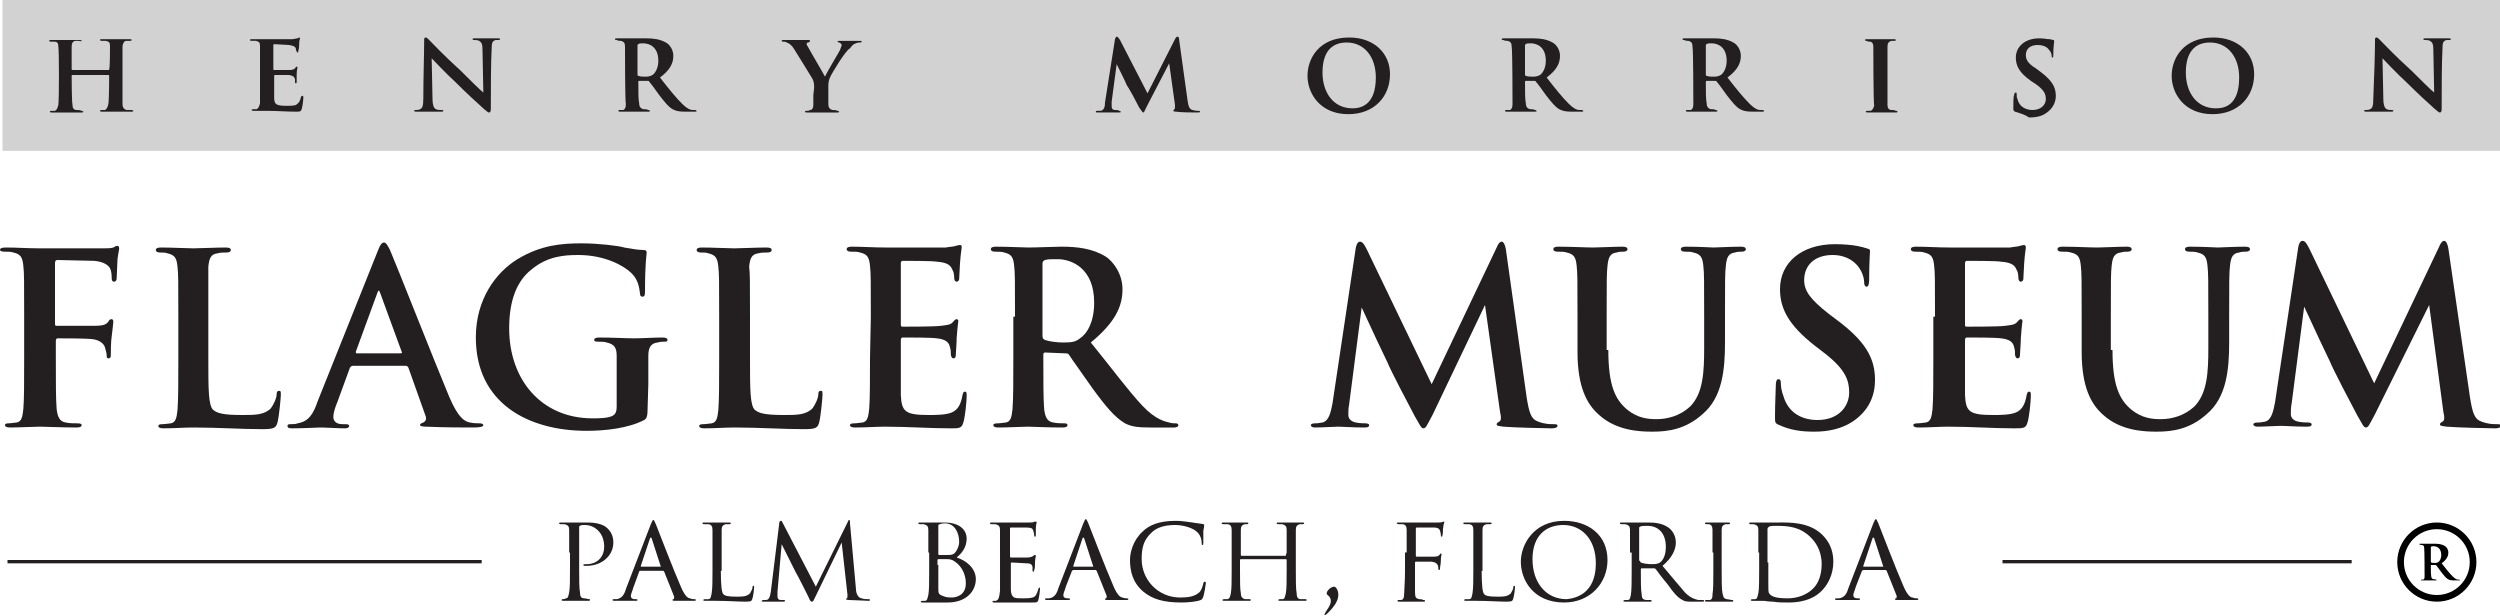 <?xml version="1.0" encoding="UTF-8"?>
<svg id="Layer_1" xmlns="http://www.w3.org/2000/svg" version="1.1" viewBox="0 0 300 73.9">
  <!-- Generator: Adobe Illustrator 29.6.1, SVG Export Plug-In . SVG Version: 2.1.1 Build 9)  -->
  <rect x=".3" width="299.8" height="18.1" fill="#d3d2d3"/>
  <g>
    <path d="M2.9,38c0-4.4,0-5.2-.1-6.1-.1-1-.3-1.4-1.2-1.6-.2-.1-.7-.1-1.1-.1-.3,0-.5-.1-.5-.2,0-.2.2-.3.7-.3,1.3,0,2.6.1,4.1.1h7.6c.5,0,.9,0,1.2-.1.2-.1.3-.2.5-.2.1,0,.2.1.2.3s-.1.5-.2,1.3c0,.3-.1,2-.1,2.3,0,.2-.1.4-.3.4s-.3-.1-.3-.5c0-.2,0-.7-.2-1.1-.2-.4-.8-.8-1.9-.9-1,0-3.6-.1-4.4-.1-.2,0-.3.1-.3.4v7.2c0,.2,0,.3.2.3h3.7c1.7,0,2.1,0,2.5-.5.1-.2.2-.3.4-.3.1,0,.2.1.2.3s-.1.9-.2,1.8c-.1.6-.1,1.9-.1,2.1,0,.3,0,.5-.3.5-.2,0-.2-.2-.2-.4s-.1-.5-.2-.9c-.1-.4-.6-.9-1.5-1-.7-.1-3.8-.1-4.2-.1-.1,0-.2.1-.2.3v2.1c0,2.8,0,4.9.1,6.1.1.8.3,1.5,1.1,1.6.4.1,1,.1,1.4.1s.5.1.5.2c0,.2-.2.3-.6.3-1.8,0-3.6-.1-4.4-.1-.7,0-2.6.1-3.6.1-.4,0-.6-.1-.6-.3,0-.1.1-.2.4-.2.4,0,.8-.1,1-.1.6-.1.7-.7.8-1.6.1-1.1.1-3.3.1-6.1v-5Z" fill="#231f20"/>
    <path d="M25,43c0,3.7,0,5.7.6,6.2.5.4,1.2.6,3.5.6,1.5,0,2.6,0,3.4-.8.3-.4.7-1.2.7-1.7,0-.3.1-.4.3-.4s.2.1.2.5c0,.3-.2,2.5-.4,3.3-.2.6-.3.8-1.8.8-2.6,0-5.3-.2-8.3-.2-1.1,0-2.3.1-3.6.1-.4,0-.6-.1-.6-.3,0-.1.1-.2.5-.2s.8-.1,1-.1c.6-.1.7-.7.8-1.6.1-1.2.1-3.5.1-6.1v-5c0-4.4,0-5.2-.1-6.1-.1-1-.3-1.4-1.2-1.6-.2-.1-.6-.1-.9-.1s-.5-.1-.5-.3.2-.3.6-.3c1.3,0,3.2.1,3.9.1s2.8-.1,3.9-.1c.4,0,.6.1.6.3s-.2.3-.5.3-.8,0-1.1.1c-.8.1-1,.6-1.1,1.6v6s0,5,0,5Z" fill="#231f20"/>
    <path d="M42.3,43.9c-.1,0-.2.1-.3.2l-1.5,4.1c-.3.7-.5,1.4-.5,1.8,0,.5.3.9,1.1.9h.4c.3,0,.4.1.4.2,0,.2-.2.3-.5.3-.9,0-2.2-.1-3-.1-.3,0-1.9.1-3.4.1-.4,0-.5-.1-.5-.3s.2-.2.4-.2c.3,0,.6,0,.8-.1,1.3-.2,1.9-1.1,2.4-2.6l7.2-18c.3-.8.5-1.1.8-1.1.2,0,.4.3.7.9.7,1.6,5.3,13.3,7.1,17.6,1.1,2.6,1.9,3,2.5,3.1.4.1.9.1,1.2.1.2,0,.4.1.4.2,0,.2-.3.3-1.3.3s-3.3,0-5.6-.1c-.5,0-.7-.1-.7-.2s.1-.2.4-.3c.2-.1.4-.3.3-.7l-2.1-5.9c-.1-.1-.1-.2-.3-.2,0,0-6.4,0-6.4,0ZM48.1,42.4c.1,0,.2-.1.1-.2l-2.6-7.1c-.1-.3-.2-.3-.3,0l-2.6,7.1c0,.1,0,.2.1.2h5.3Z" fill="#231f20"/>
    <path d="M77.7,49.4q0,.8-.4,1c-1.9,1-4.7,1.3-6.9,1.3-7,0-13.3-3.3-13.3-11.2,0-4.6,2.4-7.8,5-9.4,2.8-1.7,5.3-1.9,7.7-1.9,2,0,4.5.3,5.1.5.6.1,1.6.3,2.3.3.3,0,.4.1.4.3,0,.3-.2,1.1-.2,4.7,0,.5-.1.6-.3.6s-.3-.1-.3-.4c-.1-.7-.2-1.6-1-2.4-.9-.9-3.2-2.2-6.4-2.2-1.6,0-3.7.1-5.7,1.8-1.6,1.3-2.6,3.5-2.6,7,0,6.2,3.9,10.8,10,10.8.7,0,1.8,0,2.4-.3.4-.2.5-.6.5-1.1v-6.1c0-1-.3-1.4-1.2-1.6-.2-.1-.7-.1-1.1-.1-.3,0-.4-.1-.4-.2,0-.2.2-.3.6-.3,1.5,0,3.3.1,4.2.1s2.4-.1,3.4-.1c.4,0,.6.1.6.3s-.2.2-.4.2-.4,0-.8.1c-.8.1-1.1.6-1.1,1.6v3.4l-.1,3.3h0Z" fill="#231f20"/>
    <path d="M90,43c0,3.7,0,5.7.6,6.2.5.4,1.2.6,3.5.6,1.5,0,2.6,0,3.4-.8.3-.4.7-1.2.7-1.7,0-.3.1-.4.3-.4s.2.1.2.5c0,.3-.2,2.5-.4,3.3-.2.6-.3.8-1.8.8-2.6,0-5.3-.2-8.4-.2-1.1,0-2.3.1-3.6.1-.4,0-.6-.1-.6-.3,0-.1.1-.2.5-.2s.8-.1,1-.1c.6-.1.7-.7.8-1.6.1-1.2.1-3.5.1-6.1v-5c0-4.4,0-5.2-.1-6.1-.1-1-.3-1.4-1.2-1.6-.2-.1-.6-.1-.9-.1s-.5-.1-.5-.3.2-.3.6-.3c1.3,0,3.2.1,3.9.1s2.8-.1,3.9-.1c.4,0,.6.1.6.3s-.2.3-.5.3-.8,0-1.1.1c-.8.1-1,.6-1.1,1.6.1.8.1,1.6.1,6v5Z" fill="#231f20"/>
    <path d="M104.5,38c0-4.4,0-5.2-.1-6.1-.1-1-.3-1.4-1.2-1.6-.2-.1-.7-.1-1.1-.1-.3,0-.5-.1-.5-.3s.2-.3.6-.3c1.3,0,2.6.1,4.1.1h7.2c.5-.1,1-.1,1.2-.2.1,0,.3-.1.5-.1s.2.1.2.3-.1.5-.2,1.9c0,.3-.1,1.6-.1,1.9,0,.1-.1.3-.3.3s-.3-.2-.3-.5c0-.1,0-.6-.2-.9-.2-.5-.5-.9-1.9-1-.5-.1-3.5-.1-4.1-.1-.1,0-.2.1-.2.3v7.3c0,.2,0,.3.2.3.6,0,3.9,0,4.6-.1s1.1-.1,1.4-.4c.2-.2.3-.4.5-.4.1,0,.2.1.2.2s-.1.6-.2,2.1c0,.6-.1,1.7-.1,1.9s0,.5-.3.5c-.2,0-.3-.3-.3-.5,0-.3,0-.5-.1-.8-.1-.6-.5-1-1.6-1.1-.5-.1-3.4-.1-4.1-.1-.1,0-.2.1-.2.3v6.6c.1,2,.5,2.4,3.4,2.4.7,0,2,0,2.7-.3s1.1-.9,1.3-2.1c.1-.3.1-.4.3-.4s.2.2.2.5c0,.7-.2,2.6-.4,3.2-.2.7-.5.7-1.5.7-2.6,0-5.1-.2-7.9-.2-1.1,0-2.3.1-3.6.1-.4,0-.6-.1-.6-.3,0-.1.1-.2.5-.2s.8-.1,1-.1c.6-.1.7-.7.8-1.6.1-1.2.1-3.5.1-6.1l.1-5h0Z" fill="#231f20"/>
    <path d="M121.8,38c0-4.4,0-5.2-.1-6.1-.1-1-.3-1.4-1.2-1.6-.2-.1-.7-.1-1.1-.1-.3,0-.5-.1-.5-.3s.2-.3.6-.3c1.5,0,3.3.1,3.9.1,1,0,3.2-.1,4-.1,1.8,0,3.7.2,5.3,1.2.8.5,2,2,2,3.9,0,2.1-.9,4-3.8,6.4,2.6,3.2,4.5,5.8,6.2,7.6,1.6,1.7,2.8,1.9,3.2,2,.3.1.6.1.8.1s.3.1.3.2c0,.2-.2.3-.5.3h-2.8c-1.6,0-2.3-.1-3.1-.5-1.2-.7-2.3-2-3.9-4.2-1.1-1.6-2.5-3.5-2.8-4-.1-.2-.3-.2-.5-.2l-2.4-.1c-.1,0-.2.1-.2.2v.5c0,2.7,0,4.9.1,6.1.1.8.3,1.5,1.1,1.6.4.1,1.1.1,1.4.1.2,0,.3.1.3.2,0,.2-.2.3-.6.3-1.7,0-3.8-.1-4.2-.1-.5,0-2.4.1-3.5.1-.4,0-.6-.1-.6-.3,0-.1.1-.2.5-.2s.8-.1,1-.1c.6-.1.7-.7.8-1.6.1-1.2.1-3.5.1-6.1v-5h.2ZM125.1,40.3c0,.3.1.4.3.5.6.2,1.5.3,2.2.3,1.1,0,1.5-.1,2-.5.9-.6,1.7-2,1.7-4.3,0-4.1-2.7-5.2-4.4-5.2-.7,0-1.2,0-1.5.1-.2.1-.3.2-.3.4v8.7Z" fill="#231f20"/>
    <path d="M183.2,47.7c.3,1.8.5,2.6,1.4,2.9.8.3,1.4.3,1.8.3.3,0,.5,0,.5.2s-.3.3-.7.3c-.7,0-4.7-.1-5.8-.2-.7-.1-.8-.1-.8-.3,0-.1.1-.2.3-.3s.3-.4.1-1.2l-1.8-12.8-6.3,13.2c-.7,1.3-.8,1.6-1.1,1.6s-.5-.6-1-1.4c-.7-1.3-3-5.7-3.3-6.5-.3-.6-2.1-4.4-3.1-6.6l-1.5,11.6c-.1.5-.1.9-.1,1.3,0,.5.4.8.9.9.5.1.9.1,1.2.1.2,0,.4.1.4.2,0,.3-.3.3-.7.3-1.2,0-2.5-.1-3-.1s-1.9.1-2.8.1c-.3,0-.5-.1-.5-.3,0-.1.2-.2.5-.2.2,0,.4,0,.9-.1.8-.2,1-1.3,1.2-2.3l2.8-18.7c.1-.5.3-.7.5-.7s.4.1.8.9l7.8,16.2,7.8-16.4c.2-.5.4-.7.6-.7s.4.3.5.9l2.5,17.8Z" fill="#231f20"/>
    <path d="M193,42c0,4.2.8,5.9,2.2,7.1,1.3,1.1,2.6,1.2,3.6,1.2,1.3,0,2.8-.4,4-1.5,1.6-1.6,1.7-4.2,1.7-7.1v-3.7c0-4.4,0-5.2-.1-6.1-.1-1-.3-1.4-1.2-1.6-.2-.1-.7-.1-1-.1s-.5-.1-.5-.3.2-.3.6-.3c1.5,0,3.3.1,3.3.1.3,0,2.2-.1,3.3-.1.4,0,.6.1.6.3s-.2.3-.5.3-.5,0-.8.1c-.8.1-1,.6-1.1,1.6-.1.9-.1,1.7-.1,6.1v3.1c0,3.2-.3,6.6-2.7,8.6-2,1.8-4.1,2.1-6,2.1-1.5,0-4.3-.1-6.4-2-1.5-1.3-2.6-3.4-2.6-7.6v-4.2c0-4.4,0-5.2-.1-6.1-.1-1-.3-1.4-1.2-1.6-.2-.1-.7-.1-1.1-.1-.3,0-.5-.1-.5-.3s.2-.3.6-.3c1.5,0,3.3.1,4.2.1.7,0,2.5-.1,3.5-.1.4,0,.6.1.6.3s-.2.3-.5.3-.5,0-.8.1c-.8.1-1,.6-1.1,1.6-.1.9-.1,1.7-.1,6.1v4h.2Z" fill="#231f20"/>
    <path d="M213.5,51c-.5-.2-.5-.3-.5-1,0-1.6.1-3.3.1-3.8,0-.4.1-.7.3-.7.3,0,.3.3.3.5,0,.4.1,1,.3,1.5.6,2.1,2.3,2.9,4.1,2.9,2.6,0,3.8-1.7,3.8-3.3,0-1.4-.4-2.7-2.8-4.6l-1.3-1c-3.2-2.5-4.2-4.5-4.2-6.8,0-3.2,2.6-5.4,6.6-5.4,1.1,0,2,.1,2.6.2.5.1.9.2,1.2.3.3.1.4.1.4.3,0,.4-.1,1.2-.1,3.4,0,.6-.1.9-.3.9s-.3-.2-.3-.5-.1-1.1-.7-1.9c-.4-.5-1.3-1.4-3.1-1.4-2.1,0-3.4,1.2-3.4,3,0,1.3.7,2.3,3,4.1l.8.6c3.5,2.6,4.7,4.6,4.7,7.3,0,1.7-.6,3.6-2.7,5-1.4.9-3,1.2-4.6,1.2-1.6,0-2.9-.2-4.2-.8Z" fill="#231f20"/>
    <path d="M232.2,38c0-4.4,0-5.2-.1-6.1-.1-1-.3-1.4-1.2-1.6-.2-.1-.7-.1-1.1-.1-.3,0-.5-.1-.5-.3s.2-.3.6-.3c1.3,0,2.6.1,4.1.1h7.2c.5-.1,1-.1,1.2-.2.1,0,.3-.1.5-.1.1,0,.2.1.2.3s-.1.5-.2,1.9c0,.3-.1,1.6-.1,1.9,0,.1-.1.3-.3.3s-.3-.2-.3-.5c0-.1,0-.6-.2-.9-.2-.5-.5-.9-1.9-1-.5-.1-3.5-.1-4.1-.1-.1,0-.2.1-.2.3v7.3c0,.2,0,.3.2.3.6,0,3.9,0,4.6-.1.7-.1,1.1-.1,1.4-.4.2-.2.3-.4.5-.4.1,0,.2.1.2.2s-.1.6-.2,2.1c0,.6-.1,1.7-.1,1.9s0,.5-.3.5c-.2,0-.3-.3-.3-.5,0-.3,0-.5-.1-.8-.1-.6-.5-1-1.6-1.1-.5-.1-3.4-.1-4.1-.1-.1,0-.2.1-.2.3v6.6c.1,2,.5,2.4,3.4,2.4.7,0,2,0,2.7-.3s1.1-.9,1.3-2.1c.1-.3.1-.4.3-.4s.2.2.2.5c0,.7-.2,2.6-.4,3.2-.2.7-.5.7-1.6.7-2.6,0-5.1-.2-7.9-.2-1.1,0-2.3.1-3.6.1-.4,0-.6-.1-.6-.3,0-.1.1-.2.5-.2s.8-.1,1-.1c.6-.1.7-.7.8-1.6.1-1.2.1-3.5.1-6.1v-5s.2,0,.2,0Z" fill="#231f20"/>
    <path d="M253.5,42c0,4.2.8,5.9,2.2,7.1,1.3,1.1,2.6,1.2,3.6,1.2,1.3,0,2.8-.4,4-1.5,1.6-1.6,1.7-4.2,1.7-7.1v-3.7c0-4.4,0-5.2-.1-6.1-.1-1-.3-1.4-1.2-1.6-.2-.1-.7-.1-1-.1s-.5-.1-.5-.3.2-.3.6-.3c1.5,0,3.3.1,3.3.1.3,0,2.2-.1,3.3-.1.4,0,.6.1.6.3s-.2.3-.5.3-.5,0-.8.1c-.8.1-1,.6-1.1,1.6-.1.9-.1,1.7-.1,6.1v3.1c0,3.2-.3,6.6-2.7,8.6-2,1.8-4.1,2.1-6,2.1-1.5,0-4.3-.1-6.4-2-1.5-1.3-2.6-3.4-2.6-7.6v-4.2c0-4.4,0-5.2-.1-6.1-.1-1-.3-1.4-1.2-1.6-.2-.1-.7-.1-1.1-.1-.3,0-.5-.1-.5-.3s.2-.3.6-.3c1.5,0,3.3.1,4.2.1.7,0,2.5-.1,3.5-.1.4,0,.6.1.6.3s-.2.3-.5.3-.5,0-.8.1c-.8.1-1,.6-1.1,1.6-.1.9-.1,1.7-.1,6.1v4h.2Z" fill="#231f20"/>
    <path d="M296.4,47.7c.3,1.8.5,2.6,1.4,2.9.8.3,1.4.3,1.8.3.3,0,.5,0,.5.2s-.3.3-.7.3c-.7,0-4.7-.1-5.8-.2-.7-.1-.8-.1-.8-.3,0-.1.1-.2.3-.3.2-.1.3-.4.1-1.2l-1.7-12.8-6.5,13.1c-.7,1.3-.8,1.6-1.1,1.6s-.5-.6-1-1.4c-.7-1.3-3-5.7-3.3-6.5-.3-.6-2.1-4.4-3.1-6.6l-1.5,11.6c-.1.5-.1.9-.1,1.3,0,.5.4.8.9.9.5.1.9.1,1.2.1.2,0,.4.1.4.2,0,.3-.3.3-.7.3-1.2,0-2.5-.1-3-.1s-1.9.1-2.8.1c-.3,0-.5-.1-.5-.3,0-.1.2-.2.5-.2.2,0,.4,0,.9-.1.8-.2,1-1.3,1.2-2.3l2.8-18.7c.1-.5.3-.7.5-.7s.4.1.8.9l7.8,16.2,7.8-16.4c.2-.5.4-.7.6-.7s.4.3.5.9l2.6,17.9Z" fill="#231f20"/>
  </g>
  <g>
    <path d="M13.1,8.3q.1,0,0,0c.1-.1.1-2.4.1-2.8s-.1-.5-.5-.6h-.5c-.2,0-.2-.1-.2-.1,0-.1.1-.1.2-.1h3.4q.2,0,.2.1c0,.1-.1.1-.2.1h-.4c-.3,0-.4.2-.5.6v7c0,.3.1.6.5.7h.6c.1,0,.2.1.2.1,0,.1-.1.1-.2.1h-3.6q-.2,0-.2-.1t.2-.1h.4c.2-.1.3-.3.4-.7.1-.5.1-3.4.1-3.4q0-.1-.1-.1h-4.3s-.1,0-.1.1c0,0,0,3,.1,3.5,0,.3.1.6.5.6.2,0,.4,0,.6.1.1,0,.2.1.2.1,0,.1-.1.1-.2.1h-3.6c-.1,0-.2,0-.2-.1s0-.1.2-.1h.4c.2-.1.3-.3.4-.7.1-.5.1-6.6,0-7,0-.4-.1-.6-.5-.6h-.4c-.2,0-.2-.1-.2-.1,0-.1.1-.1.2-.1h3.4c.2,0,.3,0,.3.1s-.3,0-.4,0h-.4c-.3.1-.4.3-.4.7v2.7q0,.1.1.1h4.4v-.1Z" fill="#231f20"/>
    <path d="M31.2,5.5c0-.4-.1-.5-.5-.6h-.5c-.1,0-.2,0-.2-.1s.1-.1.3-.1h4.8c.2,0,.4-.1.6-.1.1,0,.1-.1.2-.1.1,0,.1.1.1.1,0,.1-.1.2-.1.7,0,.2,0,.5-.1.8,0,.1,0,.2-.1.2s-.1-.1-.1-.2c-.1,0-.1-.1-.1-.3-.1-.2-.2-.3-.8-.4-.2,0-1.5-.1-1.8-.1q-.1,0-.1.1v2.9q0,.1.1.1h1.9c.3,0,.5-.1.6-.2.1-.1.1-.2.2-.2s.1,0,.1.1-.1.3-.1.9v.8c0,.1,0,.2-.1.2s-.1-.1-.1-.2v-.3c-.1-.3-.2-.4-.7-.5h-1.7c-.1,0-.1.1-.1.1v2.6c0,.8.2,1,1.5,1,.3,0,.8,0,1.1-.1.3-.2.5-.4.6-.9,0-.1.1-.2.2-.2s.1.1.1.2c0,.3-.1,1.1-.2,1.4-.1.3-.2.3-.7.3-1.2,0-2.2-.1-3.5-.1h-1.6q-.2,0-.2-.1t.2-.1h.4c.2-.1.3-.3.4-.7,0-.4,0-6.5,0-6.9Z" fill="#231f20"/>
    <path d="M50.9,4.9c0-.3,0-.4.2-.4.1,0,.2.1.4.3.2.2,1.8,1.9,3.8,3.7.9.9,2.4,2.4,2.7,2.6l-.1-5.1c0-.7-.1-.9-.4-1.1-.2-.1-.5-.1-.6-.1-.2,0-.2-.1-.2-.1,0-.1.1-.1.3-.1h2.7c.2,0,.3,0,.3.1s-.1.1-.2.1h-.3c-.4.1-.5.3-.5,1-.1,1.8-.1,4.9-.1,7.3,0,.3-.1.4-.2.4-.2,0-.3-.2-.6-.4-.8-.7-2.3-2.1-3.4-3.2-1.2-1.1-2.6-2.6-2.9-2.9l.1,4.8c0,.9.2,1.2.4,1.3s.4.1.7.1c.1,0,.2,0,.2.1s-.1.1-.3.1h-2.9c-.2,0-.3,0-.3-.1s.1-.1.2-.1c.2,0,.4,0,.5-.1.3-.1.4-.4.4-1.4,0-2.4.1-5.3.1-6.8Z" fill="#231f20"/>
    <path d="M75,5.6c0-.4-.1-.6-.5-.7-.2,0-.3,0-.5-.1-.1,0-.2,0-.2-.1s.1-.1.3-.1h3.5c.8,0,1.6.1,2.3.5.4.2.9.8.9,1.6,0,.9-.4,1.7-1.6,2.6,1,1.3,1.9,2.4,2.6,3.1.7.7,1.1.8,1.3.8h.3c.1,0,.2.1.2.1,0,.1-.1.1-.2.1h-1.2c-.8,0-1.1-.1-1.5-.3-.5-.3-.9-.8-1.6-1.7-.5-.7-1-1.4-1.2-1.6,0-.1-.1-.1-.2-.1h-1q-.1,0-.1.1v.2c0,1.1,0,1.9.1,2.4,0,.3.1.6.5.7.2,0,.4,0,.6.1.1,0,.2.1.2.1,0,.1-.1.1-.2.1h-3.4q-.2,0-.2-.1c0-.1.1-.1.2-.1h.4c.2-.1.3-.3.3-.7-.1-.4-.1-6.5-.1-6.9ZM76.5,8.9c0,.1,0,.2.1.2.2.1.6.1.9.1.4,0,.6-.1.8-.2.3-.2.7-.8.7-1.7,0-1.7-1.1-2.1-1.8-2.1-.3,0-.5,0-.6.1-.1,0-.1.1-.1.2v3.4Z" fill="#231f20"/>
    <path d="M97.7,10.5c0-.6-.1-.9-.3-1.2-.2-.3-1.7-2.8-2.1-3.4-.3-.5-.6-.7-.9-.8-.1-.1-.3-.1-.4-.1s-.2,0-.2-.1.1-.1.2-.1h3c.1,0,.2,0,.2.1s0,.1-.2.2c-.2,0-.2.1-.2.2s.1.2.2.4c.2.4,1.8,3.1,2,3.5.2-.5,1.6-2.8,1.8-3.2.1-.3.2-.5.2-.6s-.1-.2-.3-.3c-.1,0-.2-.1-.2-.1,0-.1.1-.1.2-.1h2.5c.1,0,.2,0,.2.1s-.1.1-.2.1-.3,0-.5.1c-.3.1-.4.2-.7.6-.5.2-2.2,3-2.4,3.5-.2.4-.2.8-.2,1.2v2c0,.3.1.6.5.7.2,0,.4,0,.6.1.1,0,.2.1.2.1,0,.1-.1.1-.2.1h-3.6c-.2,0-.3,0-.3-.1s.1-.1.2-.1.3,0,.4-.1c.3,0,.4-.3.4-.6v-1.2l.1-.9h0Z" fill="#231f20"/>
    <path d="M142.5,12c.1.7.2,1.1.6,1.2.3.1.6.1.7.1s.2,0,.2.1-.1.1-.3.1c-.4,0-2,0-2.6-.1-.3,0-.3-.1-.3-.1,0-.1.1-.1.1-.2.1,0,.1-.1.1-.5l-.7-5-2.7,5.2c-.3.6-.3.7-.4.7s-.2-.2-.5-.6c-.3-.6-1.2-2.3-1.5-2.7-.1-.3-.8-1.7-1.2-2.5l-.6,4.5v.6c0,.2.1.4.4.4.2,0,.4,0,.5.1.1,0,.2.1.2.1,0,.1-.1.1-.3.1h-2.5c-.1,0-.2,0-.2-.1s.1-.1.2-.1h.4c.4-.1.5-.5.5-1l1.2-7.6c.1-.2.1-.3.2-.3s.2.1.4.4l3.3,6.4,3.3-6.5c.1-.2.2-.3.3-.3s.2.1.2.4l1,7.2Z" fill="#231f20"/>
    <path d="M156.9,9.1c0-2.1,1.4-4.6,5-4.6,3,0,4.9,1.9,4.9,4.4,0,2.7-1.9,4.8-5,4.8-3.4,0-4.9-2.5-4.9-4.6ZM165.1,9.3c0-2.5-1.4-4.2-3.5-4.2-1.4,0-2.9.7-2.9,3.6,0,2.4,1.3,4.3,3.6,4.3.9,0,2.8-.3,2.8-3.7Z" fill="#231f20"/>
    <path d="M181.4,5.6c0-.4-.1-.6-.5-.7-.2,0-.3,0-.5-.1-.1,0-.2,0-.2-.1s.1-.1.3-.1h3.5c.8,0,1.6.1,2.3.5.4.2.9.8.9,1.6,0,.9-.4,1.7-1.6,2.6,1,1.3,1.9,2.4,2.6,3.1.7.7,1.1.8,1.3.8h.3c.1,0,.2.1.2.1,0,.1-.1.1-.2.1h-1.2c-.8,0-1.1-.1-1.5-.3-.5-.3-.9-.8-1.6-1.7-.5-.7-1-1.4-1.2-1.6,0-.1-.1-.1-.2-.1h-1q-.1,0-.1.1v.2c0,1.1,0,1.9.1,2.4,0,.3.1.6.5.7.2,0,.4,0,.6.1.1,0,.2.1.2.1,0,.1-.1.1-.2.1h-3.4q-.2,0-.2-.1c0-.1.1-.1.2-.1h.4c.2-.1.3-.3.3-.7,0-.4,0-6.5-.1-6.9ZM183,8.9c0,.1,0,.2.1.2.2.1.6.1.9.1.4,0,.6-.1.8-.2.3-.2.7-.8.7-1.7,0-1.7-1.1-2.1-1.8-2.1-.3,0-.5,0-.6.1-.1,0-.1.1-.1.2v3.4h0Z" fill="#231f20"/>
    <path d="M203.1,5.6c0-.4-.1-.6-.5-.7-.2,0-.3,0-.5-.1-.1,0-.2,0-.2-.1s.1-.1.3-.1h3.5c.8,0,1.6.1,2.3.5.4.2.9.8.9,1.6,0,.9-.4,1.7-1.6,2.6,1,1.3,1.9,2.4,2.6,3.1.7.7,1.1.8,1.3.8h.3c.1,0,.2.1.2.1,0,.1-.1.1-.2.1h-1.2c-.8,0-1.1-.1-1.5-.3-.5-.3-.9-.8-1.6-1.7-.5-.7-1-1.4-1.2-1.6,0-.1-.1-.1-.2-.1h-1q-.1,0-.1.1v.2c0,1.1,0,1.9.1,2.4,0,.3.1.6.5.7.2,0,.4,0,.6.1.1,0,.2.1.2.1,0,.1-.1.1-.2.1h-3.4q-.2,0-.2-.1c0-.1.1-.1.2-.1h.4c.2-.1.3-.3.3-.7,0-.4,0-6.5-.1-6.9ZM204.7,8.9c0,.1,0,.2.1.2.2.1.6.1.9.1.4,0,.6-.1.8-.2.3-.2.7-.8.7-1.7,0-1.7-1.1-2.1-1.8-2.1-.3,0-.5,0-.6.1-.1,0-.1.1-.1.2v3.4h0Z" fill="#231f20"/>
    <path d="M224.8,5.6c0-.4-.2-.6-.4-.6-.1,0-.3,0-.4-.1-.1,0-.2,0-.2-.1s.1-.1.3-.1h3.2q.2,0,.2.1c0,.1-.1.1-.2.1h-.3c-.4.1-.5.3-.5.7v7c0,.3.1.6.5.6.2,0,.3,0,.5.1.2,0,.2.1.2.1,0,.1-.1.1-.2.1h-3.4q-.2,0-.2-.1c0-.1.1-.1.2-.1h.4c.2-.1.3-.3.4-.6-.1-.6-.1-6.7-.1-7.1Z" fill="#231f20"/>
    <path d="M241.8,13.4c-.2-.1-.2-.2-.2-.4,0-.7,0-1.4.1-1.6,0-.2.1-.3.2-.3s.1.1.1.2c0,.2,0,.4.1.6.2.9,1,1.3,1.8,1.3,1.1,0,1.6-.7,1.6-1.3s-.2-1.1-1.2-1.8l-.6-.4c-1.4-1-1.8-1.8-1.8-2.8,0-1.3,1.1-2.3,2.8-2.3.6,0,.9.1,1.2.1.2,0,.4.1.5.1s.1.1.1.2c0,.2-.1.5-.1,1.5,0,.3,0,.4-.1.4s-.1-.1-.1-.2c0-.2-.1-.5-.3-.7-.2-.3-.6-.6-1.4-.6-.9,0-1.4.5-1.4,1.2,0,.5.2,1,1.2,1.6l.4.3c1.5,1.1,2,1.9,2,3,0,.7-.3,1.5-1.2,2.1-.6.4-1.3.5-2,.5-.6-.4-1.1-.5-1.7-.7Z" fill="#231f20"/>
    <path d="M260.6,9.1c0-2.1,1.4-4.6,5-4.6,3,0,4.9,1.9,4.9,4.4,0,2.7-1.9,4.8-5,4.8-3.4,0-4.9-2.5-4.9-4.6ZM268.7,9.3c0-2.5-1.4-4.2-3.5-4.2-1.4,0-2.9.7-2.9,3.6,0,2.4,1.3,4.3,3.6,4.3,1,0,2.8-.3,2.8-3.7Z" fill="#231f20"/>
    <path d="M285,4.9c0-.3,0-.4.2-.4.1,0,.2.1.4.3.2.2,1.8,1.9,3.8,3.7.9.9,2.4,2.4,2.7,2.6l-.1-5.1c0-.7-.1-.9-.4-1.1-.2-.1-.5-.1-.6-.1-.2,0-.2-.1-.2-.1,0-.1.1-.1.3-.1h2.7c.2,0,.3,0,.3.1s-.1.1-.2.1h-.3c-.4.1-.5.3-.5,1-.1,1.8-.1,4.9-.1,7.3,0,.3-.1.4-.2.4-.2,0-.3-.2-.6-.4-.8-.7-2.3-2.1-3.4-3.2-1.2-1.1-2.6-2.6-2.9-2.9l.1,4.8c0,.9.2,1.2.4,1.3.2.1.4.1.6.1.1,0,.2,0,.2.1s-.1.1-.3.1h-2.9c-.2,0-.3,0-.3-.1s.1-.1.2-.1c.2,0,.4,0,.5-.1.3-.1.4-.4.4-1.4.1-2.4.2-5.3.2-6.8Z" fill="#231f20"/>
  </g>
  <g>
    <rect x=".9" y="67.2" width="56.9" height=".4" fill="#231f20"/>
    <rect x="240.3" y="67.2" width="41.9" height=".4" fill="#231f20"/>
    <path d="M68.3,66.3v-2.7c0-.4-.1-.6-.6-.7h-.5s-.1,0-.1-.1.1-.1.2-.1h3.2c1.6,0,2.2.5,2.4.7.3.3.7.8.7,1.7,0,1.6-1.4,2.8-3.2,2.8h-.3q-.1,0-.1-.1c0-.1.1-.1.4-.1,1.2,0,2.1-.8,2.1-2.1,0-.2,0-1.1-.6-1.8-.7-.8-1.5-.8-1.8-.8-.2,0-.4,0-.5.1-.1,0-.1.1-.1.2v5.1c0,1.1,0,2.2.1,2.7,0,.4.1.7.5.7.2,0,.5.1.6.1s.1,0,.1.1-.1.1-.2.1h-3c-.1,0-.2,0-.2-.1,0,0,0-.1.1-.1s.3,0,.4-.1c.3,0,.3-.3.4-.7.1-.5.1-1.6.1-2.7v-2.1h-.1Z" fill="#231f20"/>
    <path d="M76.8,68.5q-.1,0-.1.1l-.7,1.9c-.1.4-.3.8-.3,1,0,.3.2.4.5.4h.1c.1,0,.2,0,.2.1s-.1.1-.2.1h-2.6q-.2,0-.2-.1c0-.1.1-.1.2-.1h.3c.6-.1.9-.5,1.1-1.2l3-7.8c.2-.4.2-.5.3-.5s.1.1.3.5c.2.5,2.2,5.7,3,7.5.5,1.2.9,1.4,1.1,1.4.2.1.4.1.5.1s.2,0,.2.1-.1.1-.2.1h-2.2c-.3,0-.4,0-.4-.1,0,0,0-.1.1-.1s.1-.1.1-.3l-1.2-3-.1-.1s-2.8,0-2.8,0ZM79.3,68q.1,0,0,0l-1.1-3.4q-.1-.2-.2,0l-1.1,3.3v.1h2.4Z" fill="#231f20"/>
    <path d="M86.5,68.5c0,1.7.1,2.6.3,2.8s.5.3,1.6.3c.7,0,1.2,0,1.6-.4.1-.2.3-.5.3-.7,0-.1,0-.2.1-.2s.1,0,.1.2c0,.1-.1,1-.2,1.3s-.1.4-.8.4c-1,0-2.1-.1-3.6-.1h-1.3c-.1,0-.2,0-.2-.1,0,0,0-.1.2-.1h.4c.3,0,.3-.3.4-.7.1-.6.1-1.6.1-2.7v-4.9c0-.4-.1-.7-.6-.7h-.4c-.1,0-.2,0-.2-.1s.1-.1.2-.1h3c.1,0,.2,0,.2.1s-.1.1-.2.1h-.4c-.4.1-.5.3-.5.7v4.9h-.1Z" fill="#231f20"/>
    <path d="M102.7,70.5c0,.4.1,1.2.7,1.3.3.1.5.1.8.1.1,0,.2,0,.2.1s-.1.1-.2.1c-.3,0-1.9-.1-2.3-.1-.3,0-.4-.1-.4-.1l.1-.1c.1,0,.1-.2.1-.4l-.7-6.3-3.1,6.4c-.3.6-.3.7-.5.7-.1,0-.2-.1-.4-.6-.2-.4-1.4-2.8-1.5-2.9-.1-.2-1.5-3-1.7-3.4l-.5,5.7v.6c0,.2.1.4.4.4h.4c.1,0,.1.1.1.1,0,.1-.1.1-.3.1h-2.3c-.1,0-.2,0-.2-.1,0,0,.1-.1.2-.1h.3c.4,0,.5-.4.6-1l1-8.1c0-.3.1-.4.2-.4s.1,0,.2.2l4,7.7,3.8-7.7c.1-.2.1-.3.2-.3s.1.1.1.4l.7,7.7Z" fill="#231f20"/>
    <path d="M111.4,66.3v-2.7c0-.4-.1-.6-.6-.7h-.4c-.1,0-.2,0-.2-.1s.1-.1.2-.1h2.9c2.2,0,2.7,1.2,2.7,1.9,0,1.1-.6,1.8-1.2,2.3,1,.3,2.3,1.2,2.3,2.6s-1.1,2.8-3.4,2.8h-3c-.1,0-.2,0-.2-.1,0,0,0-.1.2-.1h.3c.3,0,.3-.4.4-.7.1-.5.1-1.6.1-2.7v-2.4h-.1ZM112.6,66.5q0,.1.1.1h.7c.8,0,1,0,1.3-.4.2-.3.4-.7.4-1.2,0-1-.5-2.2-1.7-2.2-.1,0-.4,0-.6.1-.1,0-.2.1-.2.1,0,0,0,3.5,0,3.5ZM112.6,67.8v2.7c0,.7,0,.8.5,1,.4.2.9.2,1.1.2.6,0,1.7-.3,1.7-1.7,0-.8-.3-1.9-1.3-2.6-.4-.3-.7-.3-1-.3h-1s-.1,0-.1.1v.6h.1Z" fill="#231f20"/>
    <path d="M120,66.3v-2.7c0-.4-.1-.6-.6-.7h-.4c-.1,0-.2,0-.2-.1s.1-.1.2-.1h4.5c.3,0,.5,0,.6-.1h.2s.1,0,.1.1-.1.3-.1.7v.8c0,.1,0,.2-.1.2s-.1-.1-.1-.2c0-.2-.1-.4-.1-.5-.1-.3-.2-.4-1-.4h-1.7s-.1,0-.1.1v3.4q0,.1.1.1h2c.3,0,.6-.1.7-.2s.1-.1.2-.1c0,0,.1,0,.1.1s-.1.4-.1.8,0,.7-.1.9c0,.1,0,.2-.1.2s-.1-.1-.1-.2v-.4c-.1-.2-.1-.4-.7-.4-.3,0-1.5-.1-1.8-.1q-.1,0-.1.1v3.1c0,.5.1.8.4,1,.2.1.6.1,1.1.1.3,0,.8,0,1.1-.1.4-.1.5-.4.7-1,0-.1.1-.2.1-.2.1,0,.1.1.1.2s-.1,1-.2,1.3-.2.3-.7.3h-4.6c-.1,0-.2,0-.2-.1s.1-.1.1-.1h.3c.3-.1.4-.3.5-1.2v-2.2s0-2.4,0-2.4Z" fill="#231f20"/>
    <path d="M128.7,68.5q-.1,0-.1.1l-.7,1.8c-.1.4-.3.8-.3,1,0,.3.2.4.5.4h.1c.1,0,.2,0,.2.1s-.1.1-.2.1h-2.6q-.2,0-.2-.1c0-.1.1-.1.2-.1h.3c.6-.1.9-.5,1.1-1.2l3-7.8c.2-.4.2-.5.3-.5s.1.1.3.5c.2.5,2.2,5.7,3,7.5.5,1.2.9,1.4,1.1,1.4.2.1.4.1.5.1s.2,0,.2.1-.1.1-.2.1h-2.2c-.3,0-.4,0-.4-.1,0,0,0-.1.1-.1s.1-.1.1-.3l-1.2-3-.1-.1h-2.8v.1ZM131.2,68h0l-1.1-3.4q-.1-.2-.2,0l-1.1,3.3v.1h2.4Z" fill="#231f20"/>
    <path d="M137.2,71c-1.3-1.1-1.6-2.5-1.6-3.8,0-.8.3-2.3,1.5-3.4.8-.8,2-1.3,4-1.3.7,0,1.2.1,2,.2.5.1.9.1,1.3.2.1,0,.1.1.1.1,0,.1,0,.3-.1.7v1.4c0,.2,0,.3-.1.3s-.1-.1-.1-.3c0-.4-.2-1-.6-1.3-.4-.4-1.5-.8-2.6-.8-1.6,0-2.4.5-2.8.9-1,.9-1.2,1.9-1.2,3.2,0,2.5,2,4.6,4.6,4.6,1,0,1.7-.1,2.3-.6.3-.3.4-.7.5-1.1,0-.1.1-.2.2-.2s.1.1.1.2-.2,1.3-.3,1.6c-.1.2-.1.3-.3.4-.5.2-1.5.3-2.3.3-2.2,0-3.5-.4-4.6-1.3Z" fill="#231f20"/>
    <path d="M154.3,66.6h0l.1-.3v-2.7c0-.4-.1-.6-.6-.7h-.4c-.1,0-.2,0-.2-.1s.1-.1.2-.1h2.9c.1,0,.2,0,.2.1,0,0,0,.1-.2.1h-.3c-.4.1-.5.3-.5.7v4.9c0,1.2,0,2.2.1,2.7,0,.4.1.7.5.7h.5c.1,0,.2,0,.2.1s-.1.1-.2.1h-3c-.1,0-.2,0-.2-.1,0,0,0-.1.2-.1h.3c.3,0,.3-.4.4-.7.1-.5.1-1.5.1-2.7v-1.3q0-.1-.1-.1h-5.4s-.1,0-.1.1v1.3c0,1.2,0,2.2.1,2.7,0,.3.1.6.5.7h.5c.1,0,.2,0,.2.1s-.1.1-.2.1h-3c-.1,0-.2,0-.2-.1,0,0,0-.1.2-.1h.4c.3-.1.3-.3.4-.7.1-.5.1-1.5.1-2.7v-4.9c0-.4-.1-.7-.6-.7h-.4c-.1,0-.2,0-.2-.1s.1-.1.2-.1h2.8c.1,0,.2,0,.2.1s-.1.1-.1.1h-.3c-.4.1-.5.3-.5.7v3q0,.1.1.1h5.3v-.1Z" fill="#231f20"/>
    <path d="M160.1,70.4c.2,0,.5.4.5,1s-.4,1.3-1.2,2.1c-.2.2-.3.3-.4.3-.2,0,.1-.3.1-.4.5-.7.6-1,.6-1.3,0-.2-.1-.5-.4-.7q-.1-.1-.1-.2c0-.3.5-.8.9-.8Z" fill="#231f20"/>
    <path d="M168.8,66.3v-2.7c0-.4-.1-.7-.6-.7h-.4c-.1,0-.2-.1-.2-.1,0-.1.1-.1.2-.1h4.7c.3,0,.5,0,.7-.1h.1s.1,0,0,.1c0,.1-.1.3-.1.5-.1.4,0,.7-.1,1q0,.2-.1.2c-.1,0-.1-.1-.1-.2,0-.2-.1-.6-.2-.7-.2-.2-.5-.2-.8-.2h-1.9q-.1,0-.1.1v3.3q0,.1.1.1h1.8c.6,0,.8,0,1-.3l.1-.1.1.1s-.1.3-.1.8c0,.4-.1.7-.1.9,0,.1,0,.2-.1.2s-.1-.1-.1-.2c0-.2,0-.7-.8-.8h-1.9q-.1,0-.1.1v3.5c0,.7.1.8.5.9.2,0,.3,0,.5.1.1,0,.2,0,.2.1s0,.1-.2.1h-2.9c-.1,0-.2,0-.2-.1,0,0,0-.1.1-.1h.3c.3,0,.4-.3.4-.8s.1-1.4.1-2.6v-2.3h.2Z" fill="#231f20"/>
    <path d="M177.8,68.5c0,1.7.1,2.6.3,2.8.2.2.5.3,1.6.3.7,0,1.2,0,1.6-.4.1-.2.3-.5.3-.7,0-.1,0-.2.1-.2s.1,0,.1.2c0,.1-.1,1-.2,1.3-.1.3-.1.4-.8.4-1,0-2.1-.1-3.6-.1h-1.3c-.1,0-.2,0-.2-.1,0,0,0-.1.2-.1h.4c.3,0,.3-.3.4-.7.1-.6.1-1.6.1-2.7v-4.9c0-.4-.1-.7-.6-.7h-.4c-.1,0-.2,0-.2-.1s.1-.1.2-.1h3c.1,0,.2,0,.2.1s-.1.1-.2.1h-.4c-.4.1-.5.3-.5.7v4.9h-.1Z" fill="#231f20"/>
    <path d="M182.5,67.4c0-2,1.5-4.9,5.2-4.9,2.9,0,5.2,1.7,5.2,4.7,0,2.8-2.1,5.1-5.2,5.1-3.7,0-5.2-2.7-5.2-4.9ZM191.5,67.6c0-3-1.8-4.6-3.9-4.6s-3.7,1.3-3.7,4.1,1.6,4.8,4.1,4.8c1-.1,3.5-.6,3.5-4.3Z" fill="#231f20"/>
    <path d="M195.6,66.3v-2.7c0-.4-.1-.6-.6-.7h-.4c-.1,0-.2,0-.2-.1s0-.1.2-.1h3.2c.8,0,1.7.1,2.4.6.3.2.9.8.9,1.8,0,.8-.4,1.8-1.6,2.8,1.1,1.3,2,2.4,2.7,3.2.7.7,1.2.8,1.6.9h.5c.1,0,.2,0,.2.1s-.1.1-.3.1h-1c-.7,0-1,0-1.3-.2-.6-.3-1.1-.9-1.8-1.9-.6-.7-1.2-1.5-1.4-1.8q-.1-.1-.2-.1h-1.5q-.1,0-.1.1v.2c0,1.2,0,2.3.1,2.8,0,.4.1.7.6.7h.4c.1,0,.2,0,.2.1s-.1.1-.2.1h-3c-.1,0-.2,0-.2-.1,0,0,.1-.1.2-.1h.3c.3,0,.3-.2.4-.6.1-.5.1-1.7.1-2.9v-2.2h-.2ZM196.8,67.3q0,.1.1.2c.2.1.8.2,1.3.2.3,0,.7,0,1-.2.4-.3.7-.9.7-1.9,0-1.6-.9-2.5-2.2-2.5-.4,0-.7,0-.9.1l-.1.1v4h.1Z" fill="#231f20"/>
    <path d="M205.5,66.3v-2.7c0-.4-.1-.6-.4-.7h-.3c-.1,0-.2,0-.2-.1s.1-.1.2-.1h2.6c.1,0,.2,0,.2.1s0,.1-.2.1h-.3c-.4.1-.5.3-.5.7v4.9c0,1.1,0,2.2.1,2.7.1.4.1.6.5.7.2,0,.5.1.6.1s.2,0,.2.1-.1.1-.2.1h-3c-.1,0-.2,0-.2-.1s.1-.1.2-.1h.4c.3-.1.3-.4.3-.7.1-.5.1-1.6.1-2.7v-2.3h-.1Z" fill="#231f20"/>
    <path d="M211,66.3v-2.7c0-.4-.1-.6-.6-.7h-.4q-.1,0-.1-.1c0-.1.1-.1.2-.1h3.3c1.3,0,3.7-.1,5.3,1.5.7.7,1.3,1.7,1.3,3.2,0,1.6-.7,2.8-1.4,3.5-.6.6-1.7,1.4-4,1.4-.6,0-1.3,0-1.8-.1-.6,0-1-.1-1.1-.1h-1.4c-.1,0-.2,0-.2-.1,0,0,0-.1.2-.1h.3c.3,0,.3-.4.4-.7.1-.5.1-1.6.1-2.8v-2.1h-.1ZM212.2,67.5v2.7c0,.5,0,.9.1,1,.2.3.6.6,2.2.6,1.2,0,2.3-.4,3.1-1.2.7-.7,1-1.8,1-2.9,0-1.7-.8-2.7-1.3-3.2-1.3-1.3-2.7-1.4-4.2-1.4-.2,0-.7,0-.8.1s-.2.1-.2.3v4h.1Z" fill="#231f20"/>
    <path d="M223.5,68.5q-.1,0-.1.1l-.7,1.8c-.1.4-.3.8-.3,1,0,.3.2.4.5.4h.1c.1,0,.2,0,.2.1s-.1.1-.2.1h-2.6q-.2,0-.2-.1c0-.1.1-.1.2-.1h.3c.6-.1.9-.5,1.1-1.2l3-7.8c.2-.4.2-.5.3-.5s.1.1.3.5c.2.5,2.2,5.7,3,7.5.5,1.2.9,1.4,1.1,1.4.2.1.4.1.5.1s.2,0,.2.1-.1.1-.2.1h-2.2c-.3,0-.4,0-.4-.1,0,0,0-.1.1-.1s.1-.1.1-.3l-1.2-3-.1-.1h-2.8v.1ZM226,68q.1,0,0,0l-1.1-3.4q-.1-.2-.2,0l-1.1,3.3v.1h2.4Z" fill="#231f20"/>
  </g>
  <g>
    <path d="M290.9,65.75c0-.2-.05-.3-.25-.35-.1,0-.15,0-.25-.05-.05,0-.1,0-.1-.05s.05-.05.15-.05h1.75c.4,0,.8.05,1.15.25.2.1.45.4.45.8,0,.45-.2.85-.8,1.3.5.65.95,1.2,1.3,1.55.35.35.55.4.65.4h.15s.1.05.1.05c0,.05-.05.05-.1.05h-.6c-.4,0-.55-.05-.75-.15-.25-.15-.45-.4-.8-.85-.25-.35-.5-.7-.6-.8,0-.05-.05-.05-.1-.05h-.5s-.05,0-.05.05v.1c0,.55,0,.95.05,1.2,0,.15.05.3.25.35.1,0,.2,0,.3.05.05,0,.1.05.1.05,0,.05-.05.05-.1.05h-1.7q-.1,0-.1-.05s.05-.05.1-.05h.2c.1-.05.15-.15.15-.35,0-.2,0-3.25-.05-3.45ZM291.7,67.4s0,.1.05.1c.1.05.3.05.45.05.2,0,.3-.05.4-.1.15-.1.35-.4.35-.85,0-.85-.55-1.05-.9-1.05-.15,0-.25,0-.3.05-.05,0-.05.05-.05.1v1.7h0Z"/>
    <path d="M292.42,72.2c-2.62,0-4.75-2.13-4.75-4.75s2.13-4.75,4.75-4.75,4.75,2.13,4.75,4.75-2.13,4.75-4.75,4.75ZM292.42,63.5c-2.18,0-3.95,1.77-3.95,3.95s1.77,3.95,3.95,3.95,3.95-1.77,3.95-3.95-1.77-3.95-3.95-3.95Z"/>
  </g>
</svg>